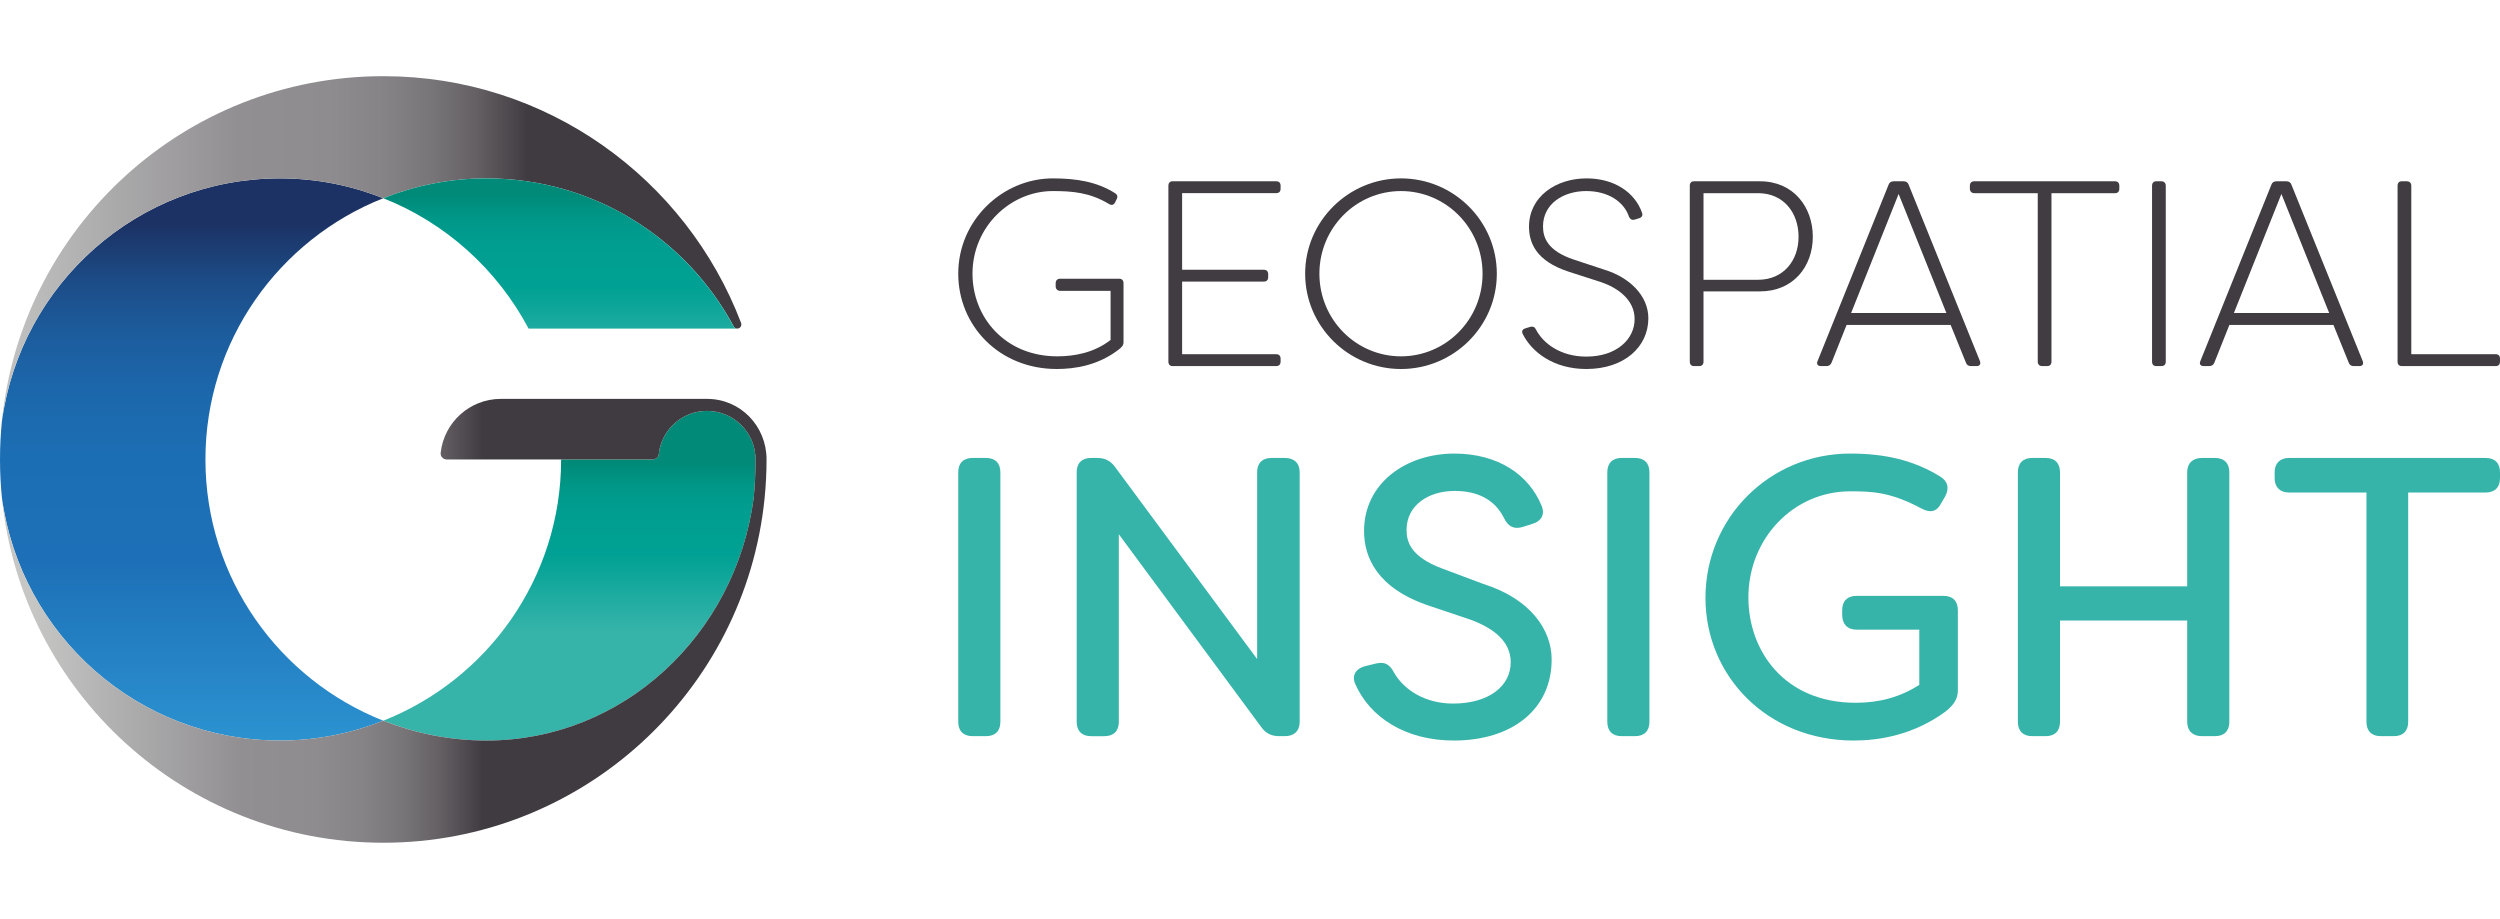 <?xml version="1.0" encoding="UTF-8"?>
<svg id="Layer_1" data-name="Layer 1" xmlns="http://www.w3.org/2000/svg" xmlns:xlink="http://www.w3.org/1999/xlink" viewBox="0 0 524.41 192.76">
  <defs>
    <style>
      .cls-1 {
        fill: url(#linear-gradient-5);
      }

      .cls-2 {
        fill: url(#linear-gradient-4);
      }

      .cls-3 {
        fill: url(#linear-gradient-3);
      }

      .cls-4 {
        fill: url(#linear-gradient-2);
      }

      .cls-5 {
        fill: url(#linear-gradient);
      }

      .cls-6 {
        fill: #413c42;
      }

      .cls-7 {
        fill: #37b4aa;
      }
    </style>
    <linearGradient id="linear-gradient" x1="40.199" y1="47.074" x2="40.199" y2="179.438" gradientUnits="userSpaceOnUse">
      <stop offset="0" stop-color="#1c3264"/>
      <stop offset=".022" stop-color="#1c396d"/>
      <stop offset=".094" stop-color="#1c4d88"/>
      <stop offset=".173" stop-color="#1c5c9d"/>
      <stop offset=".261" stop-color="#1c67ab"/>
      <stop offset=".367" stop-color="#1c6eb4"/>
      <stop offset=".534" stop-color="#1d70b7"/>
      <stop offset=".999" stop-color="#35a8e0"/>
    </linearGradient>
    <linearGradient id="linear-gradient-2" x1="119.443" y1="152.332" x2="119.443" y2="97.078" gradientUnits="userSpaceOnUse">
      <stop offset="0" stop-color="#37b4aa"/>
      <stop offset=".35" stop-color="#37b4aa"/>
      <stop offset=".484" stop-color="#20aca1"/>
      <stop offset=".65" stop-color="#00a194"/>
      <stop offset=".809" stop-color="#009e91"/>
      <stop offset=".905" stop-color="#009889"/>
      <stop offset=".985" stop-color="#008c7a"/>
      <stop offset="1" stop-color="#008a77"/>
    </linearGradient>
    <linearGradient id="linear-gradient-3" x1="101.21" y1="130.225" x2="6.59" y2="130.225" gradientUnits="userSpaceOnUse">
      <stop offset="0" stop-color="#403b40"/>
      <stop offset=".024" stop-color="#4a454a"/>
      <stop offset=".096" stop-color="#646064"/>
      <stop offset=".175" stop-color="#787578"/>
      <stop offset=".263" stop-color="#868387"/>
      <stop offset=".368" stop-color="#8e8c8f"/>
      <stop offset=".534" stop-color="#918f92"/>
      <stop offset=".999" stop-color="#c6c6c5"/>
    </linearGradient>
    <linearGradient id="linear-gradient-4" x1="110.664" y1="52.115" x2="-2.93" y2="52.115" xlink:href="#linear-gradient-3"/>
    <linearGradient id="linear-gradient-5" x1="117.527" y1="96.867" x2="117.527" y2="40.771" xlink:href="#linear-gradient-2"/>
  </defs>
  <path class="cls-5" d="M58.744,155.338c7.654,0,14.944-1.505,21.654-4.159-21.836-8.637-37.305-29.892-37.305-54.8s15.469-46.163,37.305-54.8c-6.71-2.654-14-4.159-21.654-4.159C28.946,37.419,4.378,59.545.41,88.252.141,90.925,0,93.635,0,96.378s.142,5.454.41,8.126c3.968,28.706,28.537,50.833,58.335,50.833Z"/>
  <path class="cls-4" d="M158.093,104.505c.258-2.673.394-5.383.394-8.126,0-5.623-4.558-10.181-10.181-10.181-5.245,0-9.564,3.967-10.121,9.064,0,.49-.561,1.117-1.261,1.117h-19.221c0,24.908-15.469,46.163-37.305,54.8,6.71,2.654,14,4.159,21.654,4.159,28.626,0,52.228-22.127,56.041-50.833Z"/>
  <path class="cls-3" d="M148.306,83.672h-43.239c-6.535,0-11.918,4.934-12.627,11.279l-.002.002c-.006.052-.01.104-.01.157,0,.7.567,1.267,1.267,1.267h43.228c.7,0,1.261-.627,1.261-1.117.556-5.097,4.875-9.064,10.121-9.064,5.623,0,10.181,4.558,10.181,10.181,0,2.744-.136,5.454-.394,8.126-3.812,28.706-27.415,50.833-56.041,50.833-7.654,0-14.944-1.505-21.654-4.159-6.71,2.654-14,4.159-21.654,4.159-29.798,0-54.366-22.127-58.335-50.833,4.074,40.586,38.329,72.273,79.989,72.273s75.914-31.687,79.989-72.273c.268-2.673.41-5.383.41-8.126h0c0-7.017-5.474-12.706-12.491-12.706Z"/>
  <path class="cls-2" d="M155.455,67.739c-11.542-30.253-40.749-51.76-75.056-51.76C38.739,15.979,4.484,47.666.41,88.252c3.968-28.706,28.537-50.833,58.335-50.833,7.654,0,14.944,1.505,21.654,4.159,6.71-2.654,14-4.159,21.654-4.159,22.492,0,41.979,12.622,51.902,31.15.166.235.434.354.701.356.173.001.347-.05.499-.157.326-.231.435-.672.3-1.029Z"/>
  <path class="cls-1" d="M153.902,68.479v.023c-9.313-17.331-26.991-29.484-47.671-30.936-1.38-.097-2.773-.146-4.179-.146-7.654,0-14.944,1.505-21.654,4.159,13.133,5.195,23.931,14.974,30.477,27.347h43.779c-.267-.002-.535-.121-.701-.356-.016-.031-.036-.059-.052-.09Z"/>
  <g>
    <path class="cls-6" d="M201.005,57.412c0-11.298,9.359-19.993,19.827-19.993,4.874,0,9.193.665,13.07,3.101.498.332.608.72.332,1.274l-.332.664c-.277.554-.72.665-1.274.332-4.042-2.437-7.754-2.713-11.796-2.713-8.861,0-16.837,7.476-16.837,17.334,0,9.193,6.868,17.334,17.779,17.334,3.544,0,7.697-.72,11.186-3.433v-10.301h-10.578c-.553,0-.941-.388-.941-.941v-.665c0-.554.332-.941.941-.941h12.35c.61,0,.942.332.942.941v12.405c0,.443-.167.831-.775,1.329-4.431,3.544-9.471,4.264-13.237,4.264-12.073,0-20.657-9.082-20.657-19.992Z"/>
    <path class="cls-6" d="M247.966,40.52v16.061h17.112c.61,0,.942.332.942.941v.61c0,.609-.332.941-.942.941h-17.112v15.23h19.716c.608,0,.941.332.941.941v.61c0,.609-.332.941-.941.941h-21.71c-.553,0-.885-.332-.885-.941v-36.884c0-.61.332-.942.885-.942h21.71c.608,0,.941.332.941.942v.609c0,.609-.332.941-.941.941h-19.716Z"/>
    <path class="cls-6" d="M273.773,57.412c0-11.021,9.083-19.993,20.104-19.993,11.076,0,20.102,8.971,20.102,19.993s-9.026,19.992-20.102,19.992-20.104-8.971-20.104-19.992ZM310.989,57.412c0-9.637-7.698-17.334-17.112-17.334s-17.114,7.698-17.114,17.334,7.698,17.334,17.114,17.334,17.112-7.698,17.112-17.334Z"/>
    <path class="cls-6" d="M319.403,70.038c-.276-.61,0-.997.554-1.163l1.107-.332c.498-.11.887.056,1.107.554,1.495,2.88,5.096,5.704,10.578,5.704,6.369,0,10.135-3.655,10.135-7.865,0-4.098-3.601-6.59-7.034-7.753l-6.701-2.16c-7.089-2.27-8.418-6.258-8.418-9.47,0-6.314,5.649-10.135,12.073-10.135,5.816,0,10.135,2.935,11.63,7.199.222.61-.055.997-.61,1.163l-.885.277c-.554.165-.942,0-1.219-.554-1.107-3.322-4.54-5.427-8.971-5.427-4.874,0-9.083,2.713-9.083,7.421,0,2.326.942,5.095,6.369,6.923l6.701,2.215c4.929,1.551,9.028,5.261,9.028,10.135,0,5.926-4.984,10.633-13.015,10.633-6.812,0-11.408-3.489-13.347-7.365Z"/>
    <path class="cls-6" d="M380.264,49.658c0,6.258-4.099,11.464-11.077,11.464h-11.851v14.731c0,.609-.332.941-.942.941h-1.052c-.553,0-.885-.332-.885-.941v-36.884c0-.61.332-.942.885-.942h13.845c7.034,0,11.077,5.428,11.077,11.63ZM377.273,49.658c0-5.04-3.157-9.138-8.473-9.138h-11.463v18.165h11.463c5.261,0,8.473-3.988,8.473-9.027Z"/>
    <path class="cls-6" d="M381.26,75.742l14.897-36.995c.165-.498.553-.72,1.107-.72h2.049c.498,0,.885.222,1.052.72l14.953,36.995c.221.665-.055,1.052-.72,1.052h-1.163c-.499,0-.887-.221-1.052-.72l-3.212-7.92h-21.821l-3.157,7.92c-.222.499-.554.72-1.107.72h-1.107c-.665,0-.997-.388-.72-1.052ZM408.285,65.663l-10.024-24.977-9.968,24.977h19.992Z"/>
    <path class="cls-6" d="M444.558,38.97v.609c0,.609-.332.941-.887.941h-13.346v35.334c0,.609-.332.941-.887.941h-1.052c-.553,0-.941-.332-.941-.941v-35.334h-13.292c-.554,0-.942-.332-.942-.941v-.609c0-.61.332-.942.942-.942h29.518c.554,0,.887.332.887.942Z"/>
    <path class="cls-6" d="M451.422,75.853v-36.884c0-.61.332-.942.885-.942h1.052c.554,0,.942.332.942.942v36.884c0,.609-.332.941-.942.941h-1.052c-.553,0-.885-.332-.885-.941Z"/>
    <path class="cls-6" d="M461.556,75.742l14.897-36.995c.165-.498.553-.72,1.107-.72h2.049c.498,0,.885.222,1.052.72l14.953,36.995c.221.665-.055,1.052-.72,1.052h-1.163c-.499,0-.887-.221-1.052-.72l-3.212-7.92h-21.821l-3.157,7.92c-.222.499-.554.72-1.107.72h-1.107c-.665,0-.997-.388-.72-1.052ZM488.581,65.663l-10.024-24.977-9.968,24.977h19.992Z"/>
    <path class="cls-6" d="M502.923,75.853v-36.884c0-.61.332-.942.885-.942h1.052c.554,0,.942.332.942.942v35.333h17.722c.554,0,.885.332.885.941v.61c0,.609-.331.941-.885.941h-19.716c-.553,0-.885-.332-.885-.941Z"/>
  </g>
  <g>
    <path class="cls-7" d="M201.005,151.418v-52.357c0-1.917,1.083-3.001,3.001-3.001h2.835c1.917,0,3.002,1.084,3.002,3.001v52.357c0,1.919-1.085,3.002-3.002,3.002h-2.835c-1.917,0-3.001-1.083-3.001-3.002Z"/>
    <path class="cls-7" d="M225.85,151.418v-52.357c0-1.917,1.083-3.001,3.002-3.001h1.25c1.583,0,2.751.501,3.751,1.835l29.847,40.351v-39.184c0-1.917,1.085-3.001,3.002-3.001h2.834c1.919,0,3.086,1.084,3.086,3.001v52.357c0,1.919-1.167,3.002-3.086,3.002h-1.167c-1.583,0-2.751-.5-3.751-1.834l-29.93-40.519v39.351c0,1.919-1.085,3.002-3.002,3.002h-2.834c-1.919,0-3.002-1.083-3.002-3.002Z"/>
    <path class="cls-7" d="M284.296,143.498c-.834-1.834.166-3.251,1.999-3.751l2.419-.583c1.834-.416,2.835.249,3.751,2.001,2.084,3.584,6.504,6.419,12.34,6.419,7.504,0,12.089-3.668,12.089-8.671,0-4.418-3.669-7.17-8.421-8.921l-8.671-2.918c-11.004-3.668-13.672-10.255-13.672-15.674,0-10.088,8.838-16.257,18.924-16.257,9.172,0,15.675,4.418,18.342,11.005.751,1.834-.167,3.251-2.001,3.752l-2.084.667c-1.834.5-3.001-.167-3.835-1.918-1.917-3.835-5.503-5.669-10.339-5.669-5.503,0-10.088,3.001-10.088,8.171,0,2.417.751,5.586,7.42,8.087l8.671,3.251c9.837,3.084,14.341,9.588,14.341,15.84,0,10.504-8.338,17.008-20.51,17.008-10.337,0-17.674-5.003-20.675-11.84Z"/>
    <path class="cls-7" d="M337.154,151.418v-52.357c0-1.917,1.083-3.001,3.001-3.001h2.835c1.917,0,3.002,1.084,3.002,3.001v52.357c0,1.919-1.085,3.002-3.002,3.002h-2.835c-1.917,0-3.001-1.083-3.001-3.002Z"/>
    <path class="cls-7" d="M357.746,125.407c0-16.841,13.507-30.264,30.348-30.264,7.17,0,13.256,1.334,18.924,4.835,1.585,1,1.919,2.418,1.001,4.169l-.834,1.417c-.916,1.835-2.334,2.084-4.169,1.084-6.503-3.501-10.504-3.585-14.923-3.585-11.838,0-21.343,9.837-21.343,22.26,0,11.172,7.504,22.093,22.51,22.093,5.087,0,9.421-1.25,13.339-3.751v-11.588h-13.172c-1.917,0-3.002-1.168-3.002-3.086v-1c0-1.917,1.085-3.001,3.002-3.001h18.259c1.917,0,3.001,1.084,3.001,3.001v16.841c0,1.585-.667,2.919-2.584,4.42-6.67,4.918-13.923,6.086-19.259,6.086-18.092,0-31.098-13.507-31.098-29.931Z"/>
    <path class="cls-7" d="M423.278,151.418v-52.357c0-1.917,1.083-3.001,3.001-3.001h2.835c1.917,0,3.002,1.084,3.002,3.001v23.927h26.679v-23.927c0-1.917,1.167-3.001,3.084-3.001h2.751c1.917,0,3.001,1.084,3.001,3.001v52.357c0,1.919-1.083,3.002-3.001,3.002h-2.751c-1.917,0-3.084-1.083-3.084-3.002v-21.259h-26.679v21.259c0,1.919-1.085,3.002-3.002,3.002h-2.835c-1.917,0-3.001-1.083-3.001-3.002Z"/>
    <path class="cls-7" d="M524.41,99.062v1.25c0,1.917-1.085,3.001-3.002,3.001h-16.257v48.105c0,1.919-1.085,3.002-3.002,3.002h-2.751c-1.917,0-3.001-1.083-3.001-3.002v-48.105h-16.258c-1.834,0-3.001-1.084-3.001-3.001v-1.25c0-1.917,1.167-3.001,3.001-3.001h41.269c1.917,0,3.002,1.084,3.002,3.001Z"/>
  </g>
</svg>